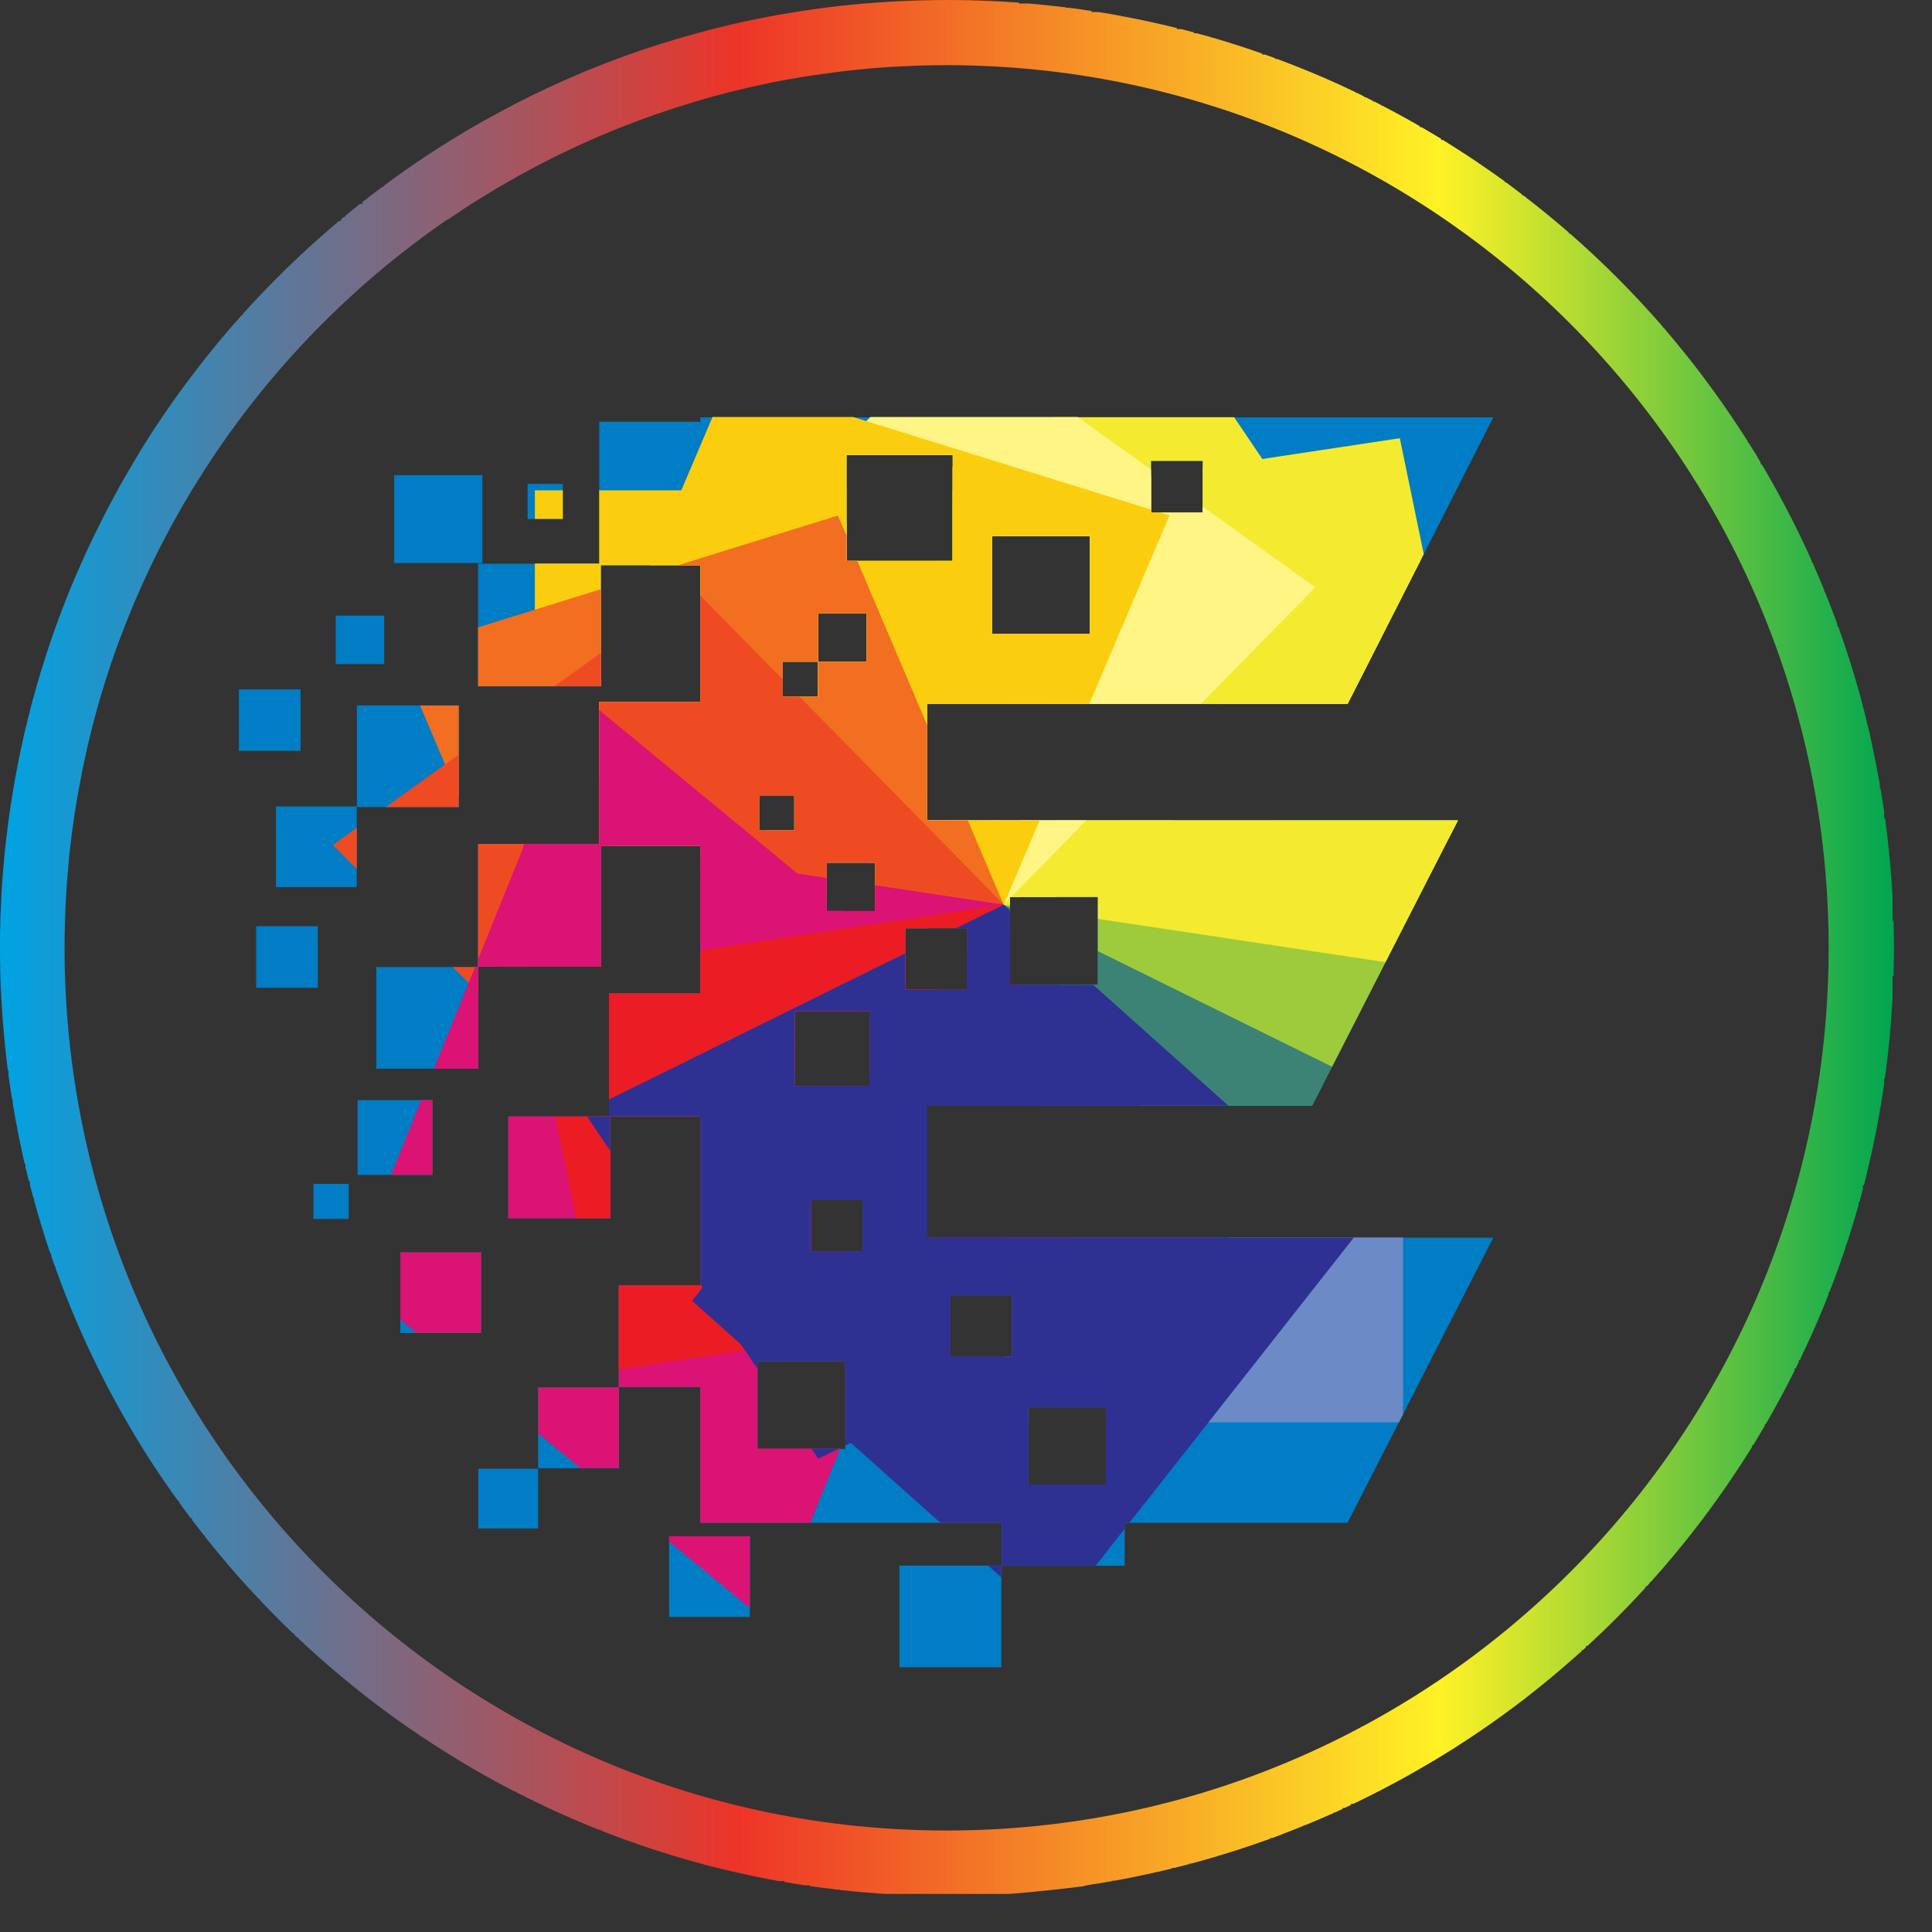 <svg width="34" height="34" viewBox="0 0 34 34" fill="none" xmlns="http://www.w3.org/2000/svg">
<rect x="0" y="0" width="34" height="34" fill="#333333" stroke="none"/>
<path fill-rule="evenodd" clip-rule="evenodd" d="M26.28 21.78L23.714 26.799H19.793V27.555H17.629V26.799H12.324V24.41H10.889V22.621H12.324V19.647H10.717V17.488H12.324V14.884H10.577V17.012H8.413V14.854H10.545V12.356H12.324V9.95H10.577V12.079H8.413V9.92H10.545V7.423H12.324V7.344H26.28L23.714 12.391H16.317V14.442H25.656L23.09 19.461H16.317V21.782H26.28V21.78ZM20.257 8.112V9.02H21.166V8.112H20.257ZM14.271 21.118V22.025H15.179V21.118H14.271ZM9.285 9.134H9.905V8.515H9.285V9.134ZM5.909 11.687H6.762V10.835H5.909V11.687ZM4.508 17.383H5.593V16.3H4.508V17.383ZM5.516 20.834H6.136V21.452H5.516V20.834ZM4.204 12.132H5.29V13.214H4.204V12.132ZM6.293 19.361H7.611V20.677H6.293V19.361ZM6.937 8.361V9.909H8.488V8.361H6.937ZM18.1 24.768V26.127H19.463V24.768H18.1ZM13.359 14.616H13.979V13.998H13.359V14.616ZM14.548 16.035H15.401V15.184H14.548V16.035ZM15.931 17.422H17.017V16.337H15.931V17.422ZM13.985 19.114H15.304V17.799H13.985V19.114ZM17.773 17.335H19.324V15.788H17.773V17.335ZM13.332 23.957V25.498H14.877V23.957H13.332ZM17.457 9.437V11.157H19.18V9.437H17.457ZM14.899 8.011V9.876H16.767V8.011H14.899ZM14.397 10.798V11.648H13.777V12.268H14.397V11.649H15.25V10.799H14.397V10.798ZM16.727 22.796V23.88H17.812V22.796H16.727ZM6.281 12.414H8.074V14.203H6.281V12.414ZM4.856 14.192H6.278V15.612H4.856V14.192ZM6.623 17.019V18.808H8.415V17.019H6.623ZM8.945 19.65V21.439H10.739V19.65H8.945ZM7.045 22.04V23.459H8.467V22.04H7.045ZM9.47 24.418V25.838H10.893V24.418H9.47ZM8.418 25.848V26.898H9.47V25.848H8.418ZM11.775 27.036V28.456H13.197V27.036H11.775ZM15.828 27.552V29.341H17.622V27.552H15.828Z" fill="#007DC4"/>
<path fill-rule="evenodd" clip-rule="evenodd" d="M24.619 25.03H19.461V24.766H18.099V25.03H17.665V23.875H17.811V22.791H17.665V21.778H24.691V24.89L24.62 25.028L24.619 25.03ZM17.663 19.458V15.921H17.77V17.333H19.321V15.921H24.688V16.33L23.089 19.458H17.662H17.663Z" fill="#6C8BC6"/>
<path fill-rule="evenodd" clip-rule="evenodd" d="M23.772 21.78L20.582 22.772L20.16 21.78H23.774H23.772ZM19.17 19.458L18.264 17.333L19.321 17.333V15.785H18.1L22.428 14.439H25.655L23.089 19.458H19.169H19.17ZM17.77 16.174L17.663 15.921L17.77 15.888V16.174Z" fill="#00A551"/>
<path fill-rule="evenodd" clip-rule="evenodd" d="M21.138 19.458L19.05 17.333H19.322V15.785H17.853L19.73 14.439L25.655 14.439L23.089 19.458L21.135 19.458H21.138ZM17.771 16.031L17.665 15.921L17.771 15.844V16.031ZM22.592 12.388L23.985 11.39L24.141 11.549L23.714 12.388H22.592Z" fill="#3C8376"/>
<path fill-rule="evenodd" clip-rule="evenodd" d="M23.441 18.772L19.322 16.739V15.785L17.771 15.785V15.975L17.665 15.923L18.666 14.44H25.657L23.442 18.773L23.441 18.772ZM20.051 12.388L21.789 9.816L24.373 11.09L23.713 12.388H20.051Z" fill="#9DCB3B"/>
<path fill-rule="evenodd" clip-rule="evenodd" d="M24.381 16.933L19.322 16.171V15.784H17.771V15.936L17.665 15.92L17.97 14.437H25.657L24.381 16.932V16.933ZM18.393 12.388L18.648 11.154H19.178V9.434H19.003L19.098 8.978L24.997 9.867L23.715 12.388H18.393Z" fill="#F4EA30"/>
<path fill-rule="evenodd" clip-rule="evenodd" d="M24.634 7.711L25.056 9.752L23.715 12.388L16.937 12.388L16.418 9.873H16.768V8.898L20.259 8.372V9.02H21.168V8.235L24.634 7.712V7.711ZM25.504 14.74L18.568 15.784L17.771 15.784L17.772 15.904L17.663 15.921L17.358 14.439H25.656L25.502 14.74H25.504ZM17.456 9.433V11.152H19.178V9.433H17.456Z" fill="#F4EA30"/>
<path fill-rule="evenodd" clip-rule="evenodd" d="M21.718 7.341L24.32 11.194L23.713 12.388L16.315 12.388V13.927L14.773 11.645H15.246V10.795H14.393V11.083L13.537 9.816L14.895 9.146V9.873H16.763V8.224L18.551 7.342H21.715L21.718 7.341ZM20.668 14.439L17.939 15.785L17.771 15.785L17.772 15.868L17.663 15.921L16.662 14.439H20.668ZM20.256 8.112V9.02H21.165V8.112H20.256ZM17.454 9.435V11.154H19.177V9.435H17.454Z" fill="#F4EA30"/>
<path fill-rule="evenodd" clip-rule="evenodd" d="M18.97 7.341L20.256 8.263V9.019H21.165V8.915L23.147 10.336L21.133 12.387H16.317V14.438H19.119L17.797 15.784H17.771V15.81L17.662 15.92L12.322 12.091V10.389L15.317 7.339H18.969L18.97 7.341ZM17.456 9.435V11.154L19.178 11.154V9.434L17.456 9.435ZM14.898 8.008V9.873H16.766V8.008H14.898ZM14.396 10.795V11.645H13.776V12.265H14.396V11.646H15.249V10.796H14.396V10.795Z" fill="#FFF584"/>
<path fill-rule="evenodd" clip-rule="evenodd" d="M15.021 7.341L20.257 8.969L20.256 9.019H20.417L20.582 9.07L19.17 12.387H16.317V14.438H18.296L17.665 15.92L15.399 15.215V15.181H15.289L13.466 14.614H13.979V13.995H13.359V14.58L10.546 13.705V12.354H12.325V9.948H11.428L12.539 7.339H15.022L15.021 7.341ZM10.521 12.076H10.575V11.947L10.521 12.076ZM17.456 9.433V11.152H19.178V9.433H17.456ZM14.897 8.006V9.871H16.766V8.006H14.897ZM14.395 10.793V11.643H13.775V12.263H14.395L14.396 11.645H15.248V10.795H14.396L14.395 10.793Z" fill="#FACE0E"/>
<path fill-rule="evenodd" clip-rule="evenodd" d="M9.413 8.63H9.905V9.132H9.413V8.63ZM10.545 8.63V9.917H9.413V12.076L10.575 12.076L10.575 9.948H12.323V12.353H10.543V14.851H9.411V15.92H10.574V14.881H12.322V15.92H14.544V15.181H15.397V15.92L17.662 15.92L17.662 14.438H16.315V12.387H17.662V11.153H17.453V9.433H17.662V8.629H16.763V9.87H14.895V8.629H10.542L10.545 8.63ZM13.358 14.615V13.997H13.978V14.615H13.358ZM14.394 10.793H15.247V11.643H14.394V12.262H13.774V11.642H14.394V10.792V10.793Z" fill="#FACE0E"/>
<path fill-rule="evenodd" clip-rule="evenodd" d="M8.413 11.04L10.577 10.368V12.078H8.413V11.04ZM11.924 9.949H12.326V12.355H10.546V14.852H8.429L9.349 17.011H10.577V14.883H12.324V17.487H10.717V18.081L15.93 16.461V16.336H16.332L17.663 15.923L17.032 14.44H16.317V12.761L15.088 9.874H14.898V9.426L14.746 9.073L11.924 9.95V9.949ZM8.074 14.019L7.392 12.416H8.074V14.019ZM13.359 14.616V13.998H13.979V14.616H13.359ZM14.548 16.035V15.184H15.401V16.035H14.548ZM14.396 10.796H15.249V11.646H14.396V12.265H13.776V11.645H14.396V10.795V10.796Z" fill="#F26E21"/>
<path fill-rule="evenodd" clip-rule="evenodd" d="M5.86 14.869L6.279 14.569V15.296L5.86 14.87V14.869ZM6.787 14.204L8.074 13.281V14.204H6.787ZM9.754 12.078L10.577 11.488V12.078H9.754ZM12.324 10.484V12.355H10.545V14.852H8.413V17.011H10.577V14.883H12.324V17.487H10.717L10.717 19.646H12.324V19.748L13.983 18.558V17.796H15.049L15.93 17.164V16.334H17.016V16.386L17.665 15.92L14.074 12.262H13.777V11.96L12.326 10.483L12.324 10.484ZM10.739 19.838L10.555 19.65H10.739V19.838ZM8.417 17.473L7.972 17.019H8.417V17.473ZM13.359 14.615V13.997H13.979V14.615H13.359ZM14.548 16.034V15.182H15.401V16.034H14.548Z" fill="#EF4B23"/>
<path fill-rule="evenodd" clip-rule="evenodd" d="M6.883 20.674L7.414 19.359H7.611V20.674H6.883ZM7.637 18.808L8.36 17.019H8.417V18.808H7.637ZM8.413 17.011H10.577V14.883H12.324V17.487H10.717L10.717 19.646H12.324V22.62H10.889V24.409H12.324V26.798H14.259L14.787 25.493H13.33V23.951H14.875V25.274L16.317 21.703V19.456H17.225L17.663 18.369L16.508 17.415H15.93V16.938L14.83 16.029H14.547V15.796L10.545 12.495V14.849H9.235L8.413 16.885V17.011ZM13.197 28.301L11.775 27.128V27.035H13.197V28.301ZM10.209 25.835L9.47 25.225V24.416H10.893V25.835H10.209ZM7.328 23.457L7.046 23.224V22.038H8.468V23.456H7.328V23.457ZM14.272 21.117H15.181V22.024H14.272V21.117ZM13.985 19.112V17.796H15.304V19.112H13.985ZM8.947 19.648H10.74V21.437H8.947V19.648Z" fill="#DA1374"/>
<path fill-rule="evenodd" clip-rule="evenodd" d="M8.406 18.808L8.417 18.754L8.417 18.808L8.406 18.808ZM8.776 17.011L9.222 14.852L10.545 14.852L10.545 14.848L10.778 14.883L10.577 14.883V17.011L8.776 17.011ZM12.325 15.116L12.324 17.487H10.717L10.717 19.646H12.324L12.325 22.275L16.232 22.864L16.456 21.778H16.317V19.457H16.934L17.664 15.92L15.399 15.579V16.032H14.546V15.451L12.323 15.116H12.325ZM14.271 21.117H15.179V22.024H14.271V21.117ZM15.93 17.419L15.93 16.334H17.016L17.016 17.419H15.93ZM13.984 19.112L13.983 17.796L15.303 17.796V19.112H13.984ZM8.946 19.648H10.739V21.437H8.946V19.648Z" fill="#DA1374"/>
<path fill-rule="evenodd" clip-rule="evenodd" d="M10.14 21.439L9.771 19.65H10.739V21.439H10.14ZM10.43 17.011L10.577 16.989L10.577 17.011H10.43ZM12.324 16.725V17.488H10.717V19.647H12.324V22.621H10.889V24.101L16.726 23.222V22.792H17.811V23.058L19.096 22.864L18.873 21.778H16.318V19.457H18.395L17.956 17.331H17.773V16.442L17.665 15.92L12.326 16.724L12.324 16.725ZM14.271 21.117H15.179V22.024H14.271V21.117ZM15.93 17.419L15.93 16.334H17.016L17.016 17.419H15.93ZM13.984 19.112L13.983 17.796L15.303 17.796V19.112H13.984Z" fill="#EC1C24"/>
<path fill-rule="evenodd" clip-rule="evenodd" d="M14.401 25.672L14.28 25.494H14.762L14.4 25.672H14.401ZM13.33 24.088L12.324 22.599L12.324 19.647H10.717V19.349L15.93 16.777L15.93 17.419H17.016L17.016 16.334L16.826 16.334L17.665 15.921L17.773 16.081V17.333H18.619L20.056 19.458H16.319V21.78H21.625L21.793 22.028L14.878 25.439V23.952H13.333V24.087L13.33 24.088ZM10.739 20.252V19.65H10.332L10.739 20.252ZM14.271 21.117V22.024H15.179V21.117H14.271ZM13.984 19.112H15.303V17.796L13.983 17.796L13.984 19.112ZM16.724 22.792V23.876H17.809V22.792H16.724Z" fill="#2E3191"/>
<path fill-rule="evenodd" clip-rule="evenodd" d="M17.62 27.759L17.389 27.551H17.62V27.759ZM16.55 26.799H17.629V27.555H19.281L19.793 26.904L19.793 26.799H19.875L23.825 21.78H16.317V19.458H21.617L19.241 17.333H17.772V16.018L17.663 15.923L17.014 16.748V17.42H16.484L15.301 18.925V19.113H15.153L12.18 22.892L13.368 23.954H14.875V25.303L16.55 26.8V26.799ZM14.271 21.117H15.179V22.024H14.271V21.117ZM18.099 24.766H19.461V26.125H18.099L18.099 24.766ZM16.726 22.792H17.811L17.811 23.876H16.726V22.792Z" fill="#2E3191"/>
<path fill-rule="evenodd" clip-rule="evenodd" d="M7.88 3.866C7.952 3.816 8.026 3.767 8.098 3.719L8.149 3.684C8.246 3.62 8.345 3.557 8.445 3.496L8.486 3.471C8.561 3.424 8.638 3.378 8.714 3.332L8.718 3.329C8.76 3.306 8.8 3.281 8.842 3.257C8.912 3.216 8.984 3.174 9.057 3.134L9.13 3.092C9.212 3.048 9.294 3.002 9.377 2.958C9.414 2.938 9.452 2.919 9.488 2.899C9.557 2.863 9.627 2.827 9.696 2.793C9.746 2.768 9.796 2.743 9.847 2.718C9.91 2.687 9.972 2.658 10.034 2.629C10.079 2.608 10.125 2.586 10.17 2.565C10.232 2.538 10.293 2.51 10.354 2.482C10.413 2.457 10.473 2.429 10.531 2.404C10.589 2.379 10.648 2.354 10.706 2.331C10.771 2.305 10.838 2.275 10.904 2.25C10.946 2.234 10.988 2.217 11.029 2.202C11.103 2.173 11.176 2.145 11.25 2.117C11.298 2.099 11.347 2.081 11.395 2.065C11.469 2.037 11.544 2.011 11.619 1.986C11.66 1.972 11.702 1.958 11.743 1.944C11.829 1.915 11.914 1.887 12.002 1.861L12.093 1.832C12.183 1.804 12.273 1.776 12.364 1.751L12.461 1.722C12.553 1.697 12.646 1.671 12.739 1.647L12.813 1.628C12.917 1.602 13.021 1.577 13.126 1.552L13.193 1.536C13.296 1.513 13.397 1.491 13.5 1.47L13.558 1.457C13.666 1.435 13.774 1.414 13.882 1.395L13.935 1.387C14.05 1.366 14.165 1.346 14.28 1.33L14.317 1.324C14.432 1.308 14.547 1.291 14.663 1.276L14.691 1.272C14.812 1.256 14.932 1.242 15.053 1.23L15.089 1.226C15.213 1.213 15.335 1.202 15.46 1.192H15.473C15.597 1.183 15.72 1.174 15.844 1.168H15.87C15.995 1.161 16.12 1.155 16.245 1.152H16.272C16.401 1.148 16.529 1.147 16.658 1.147C25.232 1.147 32.181 8.102 32.181 16.681C32.181 25.26 25.232 32.214 16.658 32.214C8.084 32.214 1.136 25.256 1.136 16.677C1.136 16.546 1.137 16.416 1.142 16.286V16.257C1.146 16.136 1.15 16.017 1.155 15.896L1.158 15.854C1.164 15.735 1.172 15.619 1.18 15.502L1.183 15.466C1.193 15.343 1.204 15.221 1.215 15.099V15.084C1.23 14.956 1.244 14.83 1.26 14.705L1.262 14.684C1.278 14.565 1.294 14.446 1.312 14.326L1.318 14.292C1.336 14.178 1.354 14.063 1.375 13.951L1.383 13.906C1.404 13.794 1.425 13.682 1.447 13.571L1.454 13.532C1.479 13.414 1.504 13.298 1.53 13.18L1.534 13.159C1.562 13.043 1.59 12.925 1.62 12.808L1.63 12.769C1.658 12.662 1.687 12.556 1.716 12.449L1.731 12.392C1.76 12.29 1.791 12.188 1.823 12.087L1.839 12.032C1.871 11.929 1.905 11.828 1.938 11.728L1.954 11.677C1.992 11.569 2.029 11.46 2.068 11.354L2.089 11.298C2.125 11.202 2.161 11.107 2.199 11.011L2.228 10.936C2.264 10.846 2.3 10.757 2.337 10.667L2.369 10.591C2.407 10.504 2.446 10.416 2.484 10.329L2.519 10.253C2.559 10.164 2.601 10.075 2.642 9.986L2.687 9.893C2.728 9.806 2.773 9.719 2.816 9.633C2.83 9.605 2.844 9.576 2.859 9.55C2.899 9.471 2.941 9.392 2.984 9.312L3.034 9.22C3.075 9.145 3.117 9.07 3.16 8.995C3.178 8.963 3.196 8.93 3.214 8.899C3.256 8.829 3.299 8.755 3.342 8.684C3.367 8.643 3.392 8.601 3.418 8.56C3.458 8.494 3.498 8.429 3.54 8.364C3.566 8.322 3.594 8.279 3.622 8.236C3.666 8.169 3.711 8.099 3.756 8.031C3.779 7.998 3.802 7.963 3.824 7.93C3.869 7.865 3.914 7.8 3.959 7.736C3.984 7.7 4.009 7.665 4.035 7.629C4.078 7.568 4.123 7.507 4.168 7.446C4.203 7.399 4.238 7.352 4.272 7.306C4.31 7.256 4.347 7.208 4.385 7.159C4.425 7.106 4.467 7.054 4.508 7.002C4.543 6.958 4.579 6.914 4.615 6.869C4.655 6.819 4.695 6.771 4.736 6.722C5.646 5.631 6.703 4.667 7.876 3.86L7.88 3.866ZM19.158 33.172C19.298 33.151 19.436 33.129 19.575 33.104V33.097H19.617C19.855 33.054 20.091 33.005 20.326 32.953V32.947H20.355C20.446 32.926 20.537 32.904 20.627 32.882V32.871H20.67C20.756 32.85 20.84 32.828 20.926 32.806V32.796H20.962C21.05 32.773 21.139 32.749 21.226 32.724V32.72H21.238C21.616 32.612 21.986 32.492 22.352 32.359V32.346H22.392C22.455 32.323 22.516 32.298 22.577 32.275V32.269H22.589C22.712 32.224 22.832 32.175 22.951 32.126V32.12H22.97C23.14 32.05 23.309 31.978 23.477 31.903V31.895H23.497C23.541 31.875 23.584 31.855 23.627 31.834V31.819H23.657C23.698 31.801 23.737 31.781 23.777 31.763V31.744H23.818C24.161 31.58 24.498 31.405 24.827 31.22L24.83 31.218C24.954 31.148 25.079 31.075 25.203 31.002V30.994H25.218C25.339 30.922 25.459 30.847 25.579 30.772V30.769H25.584C25.658 30.722 25.731 30.675 25.805 30.626V30.619H25.816C25.964 30.522 26.11 30.422 26.256 30.32L26.258 30.318C26.358 30.248 26.458 30.175 26.557 30.103V30.094H26.57C26.668 30.021 26.762 29.949 26.858 29.876V29.868H26.867C27.146 29.651 27.418 29.425 27.683 29.192L27.758 29.126V29.116H27.769C27.79 29.097 27.812 29.079 27.834 29.059V29.041H27.854L27.909 28.991V28.966H27.935C28.292 28.639 28.633 28.297 28.959 27.94V27.915H28.983L29.034 27.858V27.84H29.051L29.109 27.774V27.765H29.117C29.375 27.476 29.622 27.178 29.859 26.87V26.864H29.864C29.939 26.767 30.012 26.67 30.084 26.572V26.563H30.09C30.27 26.319 30.442 26.07 30.608 25.816V25.812H30.611C30.686 25.697 30.761 25.58 30.833 25.464V25.437H30.85C30.894 25.364 30.939 25.29 30.983 25.217V25.211H30.986C31.009 25.171 31.034 25.131 31.058 25.091V25.062H31.075C31.253 24.754 31.423 24.439 31.582 24.12V24.085H31.599C31.618 24.047 31.638 24.008 31.657 23.969V23.936H31.674C31.693 23.894 31.713 23.852 31.732 23.812V23.786H31.744C31.765 23.742 31.786 23.697 31.807 23.651V23.635H31.814C31.836 23.585 31.86 23.536 31.882 23.486C31.987 23.252 32.087 23.014 32.181 22.774V22.736H32.195C32.242 22.617 32.287 22.496 32.331 22.377V22.362H32.337C32.36 22.297 32.384 22.23 32.406 22.165V22.137H32.416C32.438 22.073 32.459 22.01 32.481 21.945V21.911H32.492C32.541 21.764 32.587 21.617 32.631 21.468V21.461H32.634C32.659 21.377 32.684 21.294 32.707 21.211V21.16H32.721C32.742 21.085 32.763 21.01 32.782 20.935V20.859H32.803C32.822 20.785 32.839 20.71 32.857 20.636V20.633C32.911 20.41 32.961 20.183 33.007 19.957C33.033 19.824 33.058 19.69 33.082 19.555V19.507H33.09C33.114 19.365 33.136 19.224 33.157 19.081V18.981H33.17C33.236 18.514 33.281 18.04 33.306 17.561V17.18H33.322C33.326 17.022 33.329 16.863 33.33 16.703V16.656C33.33 16.505 33.327 16.355 33.323 16.204H33.306V15.796C33.281 15.326 33.237 14.86 33.175 14.401H33.157V14.275C33.137 14.142 33.116 14.008 33.094 13.876H33.082V13.802C33.037 13.55 32.987 13.299 32.933 13.051V13.045C32.911 12.947 32.889 12.848 32.865 12.75H32.858V12.722C32.836 12.631 32.814 12.54 32.79 12.45H32.783V12.424C32.76 12.332 32.735 12.241 32.709 12.149C32.602 11.767 32.481 11.392 32.348 11.024H32.333V10.982C32.31 10.921 32.287 10.86 32.265 10.798H32.258V10.781C32.212 10.66 32.166 10.541 32.118 10.423H32.108V10.398C32.061 10.28 32.011 10.164 31.961 10.047H31.958V10.04C31.937 9.992 31.916 9.945 31.896 9.896H31.883V9.869C31.657 9.364 31.407 8.872 31.134 8.395C31.091 8.318 31.047 8.243 31.002 8.17H30.984V8.138C30.961 8.098 30.939 8.059 30.914 8.019H30.91V8.01C30.865 7.937 30.819 7.865 30.773 7.793H30.76V7.771C30.57 7.471 30.371 7.178 30.165 6.891H30.16V6.885C30.088 6.786 30.016 6.688 29.943 6.591H29.936V6.581C29.743 6.329 29.543 6.08 29.338 5.839H29.336V5.836C29.316 5.813 29.296 5.788 29.275 5.764H29.262V5.749C28.757 5.167 28.212 4.62 27.632 4.113H27.611V4.095L27.546 4.038H27.536V4.029C27.39 3.905 27.243 3.783 27.093 3.662H27.085V3.656C26.992 3.583 26.899 3.51 26.806 3.437H26.785V3.421C26.693 3.35 26.6 3.281 26.507 3.211H26.486V3.196C26.389 3.125 26.29 3.055 26.192 2.987H26.185V2.983C26.041 2.881 25.894 2.783 25.747 2.687H25.735V2.68C25.662 2.632 25.587 2.585 25.512 2.538C25.472 2.513 25.433 2.488 25.393 2.463H25.362V2.443C25.29 2.399 25.217 2.356 25.145 2.313H25.138V2.309C25.097 2.285 25.057 2.262 25.017 2.238H24.986V2.22C24.817 2.123 24.647 2.029 24.475 1.937H24.461V1.93C24.418 1.908 24.375 1.884 24.332 1.862H24.311V1.851L24.186 1.787H24.161V1.775C24.119 1.754 24.076 1.733 24.035 1.712H24.011V1.7C23.968 1.679 23.927 1.657 23.884 1.636H23.861V1.625C23.816 1.603 23.77 1.582 23.723 1.56H23.712V1.554C23.662 1.531 23.613 1.507 23.563 1.485C23.393 1.407 23.219 1.333 23.044 1.26H23.038V1.258C22.915 1.208 22.792 1.158 22.669 1.111H22.662V1.108C22.598 1.083 22.534 1.059 22.47 1.036H22.437V1.023C22.38 1.003 22.322 0.982 22.264 0.961H22.212V0.943C21.924 0.842 21.631 0.747 21.335 0.661H21.312V0.654C21.231 0.631 21.15 0.609 21.069 0.587H21.012V0.571C20.937 0.55 20.863 0.531 20.786 0.512H20.711V0.494C20.398 0.416 20.081 0.347 19.762 0.287H19.736V0.281C19.602 0.257 19.467 0.233 19.331 0.212H19.21V0.193C19.08 0.173 18.948 0.154 18.816 0.137H18.76V0.13C18.543 0.103 18.325 0.082 18.106 0.062H17.934V0.047C17.517 0.015 17.095 0 16.669 0H16.643C16.514 0 16.385 0.003 16.257 0.006H16.223C16.087 0.01 15.952 0.015 15.818 0.022H15.799C15.668 0.029 15.536 0.037 15.404 0.047L15.375 0.05L15.232 0.061H15.221C15.14 0.068 15.062 0.075 14.981 0.083L14.945 0.087C14.816 0.1 14.688 0.115 14.561 0.13L14.54 0.133C14.412 0.15 14.285 0.166 14.157 0.186L14.104 0.194C13.979 0.214 13.856 0.234 13.733 0.255L13.692 0.262C13.576 0.283 13.459 0.305 13.343 0.329L13.286 0.34C13.168 0.365 13.05 0.39 12.934 0.417L12.864 0.433C12.76 0.458 12.656 0.483 12.552 0.509L12.462 0.532C12.358 0.559 12.255 0.588 12.153 0.617L12.058 0.643C11.96 0.671 11.861 0.7 11.763 0.731C11.727 0.742 11.691 0.753 11.655 0.764C11.563 0.793 11.472 0.824 11.38 0.853C11.344 0.865 11.309 0.876 11.275 0.887C11.183 0.919 11.091 0.951 11 0.984C10.956 1.001 10.911 1.018 10.867 1.033C10.788 1.062 10.71 1.093 10.632 1.122C10.581 1.143 10.53 1.162 10.478 1.183C10.401 1.213 10.323 1.245 10.245 1.278C10.2 1.298 10.154 1.317 10.109 1.337C10.039 1.367 9.969 1.398 9.9 1.428C9.839 1.455 9.778 1.484 9.717 1.511C9.652 1.542 9.586 1.572 9.521 1.603C9.46 1.632 9.401 1.661 9.341 1.69C9.29 1.715 9.24 1.74 9.188 1.767C9.122 1.8 9.054 1.834 8.989 1.869C8.93 1.9 8.873 1.93 8.815 1.961C8.747 1.997 8.679 2.034 8.611 2.072C8.57 2.095 8.527 2.119 8.485 2.142C8.418 2.18 8.351 2.219 8.284 2.257C8.233 2.287 8.181 2.317 8.131 2.348C8.058 2.392 7.986 2.436 7.914 2.481L7.81 2.546C7.726 2.599 7.643 2.651 7.561 2.705L7.463 2.77C7.392 2.819 7.321 2.866 7.251 2.913C7.208 2.942 7.166 2.972 7.124 3.002C6.999 3.089 6.876 3.178 6.754 3.27V3.288H6.729C6.636 3.357 6.544 3.426 6.453 3.497V3.512H6.432L6.378 3.555V3.587H6.336C6.275 3.636 6.213 3.686 6.152 3.736V3.738H6.149L6.077 3.798V3.815H6.058L6.002 3.86V3.889H5.967C5.852 3.985 5.739 4.084 5.626 4.183V4.19H5.618C5.146 4.609 4.697 5.054 4.275 5.523V5.542H4.258L4.2 5.607V5.617H4.192L4.106 5.714C4.074 5.752 4.042 5.789 4.01 5.825C3.957 5.886 3.906 5.947 3.855 6.008C3.823 6.047 3.791 6.084 3.761 6.123C3.709 6.186 3.659 6.248 3.609 6.312C3.575 6.356 3.539 6.401 3.504 6.446C3.457 6.506 3.411 6.567 3.365 6.628C3.329 6.675 3.294 6.722 3.258 6.769C3.213 6.832 3.167 6.893 3.122 6.955C3.089 7.001 3.057 7.047 3.024 7.094C2.974 7.166 2.923 7.237 2.874 7.31C2.851 7.343 2.828 7.378 2.805 7.413C2.755 7.486 2.706 7.561 2.658 7.636L2.593 7.739C2.543 7.816 2.494 7.895 2.447 7.973C2.427 8.005 2.408 8.037 2.389 8.07C2.339 8.153 2.29 8.236 2.242 8.32C2.221 8.354 2.2 8.39 2.181 8.425C2.131 8.512 2.082 8.6 2.035 8.689L1.984 8.784C1.936 8.873 1.889 8.96 1.843 9.05L1.798 9.141C1.753 9.228 1.709 9.317 1.666 9.405L1.622 9.496C1.579 9.587 1.536 9.677 1.495 9.767L1.458 9.85C1.413 9.949 1.37 10.047 1.327 10.147L1.301 10.208C1.255 10.315 1.211 10.425 1.168 10.534L1.139 10.608C1.099 10.712 1.058 10.816 1.021 10.92L0.996 10.988C0.959 11.09 0.922 11.193 0.888 11.297L0.864 11.369C0.828 11.476 0.793 11.582 0.76 11.691L0.742 11.747C0.707 11.86 0.674 11.972 0.642 12.084L0.628 12.133C0.594 12.255 0.56 12.377 0.528 12.5L0.519 12.54C0.488 12.66 0.459 12.778 0.431 12.898L0.42 12.945C0.394 13.062 0.368 13.18 0.344 13.298L0.334 13.348C0.311 13.467 0.287 13.586 0.266 13.705L0.258 13.75C0.236 13.872 0.216 13.994 0.197 14.117L0.19 14.157C0.171 14.29 0.151 14.424 0.135 14.558V14.562C0.118 14.697 0.101 14.831 0.087 14.966L0.083 14.999C0.071 15.125 0.06 15.253 0.05 15.38L0.046 15.422C0.036 15.548 0.029 15.674 0.022 15.803V15.842C0.014 15.971 0.01 16.1 0.006 16.23V16.264C0.001 16.387 0 16.509 0 16.631V16.682C0 17.206 0.025 17.724 0.072 18.234H0.075V18.263C0.093 18.454 0.114 18.644 0.137 18.834H0.15V18.922C0.169 19.069 0.191 19.214 0.215 19.36H0.225V19.422C0.247 19.553 0.269 19.682 0.294 19.811H0.3V19.842C0.322 19.957 0.344 20.073 0.369 20.186H0.375V20.211C0.394 20.303 0.413 20.394 0.436 20.486H0.449V20.544C0.469 20.625 0.488 20.706 0.509 20.787H0.526V20.852C0.547 20.931 0.567 21.009 0.59 21.086H0.601V21.129C0.624 21.215 0.649 21.301 0.674 21.387H0.676V21.393C0.742 21.619 0.811 21.842 0.888 22.064H0.902V22.103C0.922 22.165 0.945 22.227 0.967 22.29H0.977V22.316C1 22.383 1.025 22.449 1.049 22.514H1.051V22.52C1.097 22.643 1.146 22.767 1.194 22.889H1.201V22.907C1.25 23.026 1.298 23.147 1.35 23.265H1.351V23.267C1.595 23.834 1.868 24.385 2.171 24.916H2.176V24.926C2.246 25.048 2.318 25.17 2.39 25.29H2.401V25.31C2.473 25.429 2.548 25.548 2.623 25.666H2.626V25.672C2.673 25.745 2.722 25.819 2.77 25.891H2.776V25.899C2.824 25.971 2.873 26.045 2.923 26.116H2.927V26.121C2.995 26.221 3.064 26.319 3.135 26.416H3.153V26.441C3.201 26.508 3.25 26.576 3.3 26.642H3.304V26.648C3.322 26.672 3.34 26.695 3.357 26.719H3.379V26.748C3.448 26.839 3.518 26.929 3.589 27.02H3.604V27.039C3.844 27.341 4.093 27.637 4.353 27.921C4.375 27.947 4.399 27.971 4.422 27.996H4.428V28.003L4.492 28.071H4.503V28.083L4.561 28.145H4.578V28.163C4.766 28.362 4.96 28.557 5.157 28.746H5.177V28.765C5.196 28.785 5.217 28.803 5.236 28.821H5.252V28.835L5.317 28.896H5.327V28.904C5.35 28.926 5.374 28.948 5.397 28.971H5.401V28.975C5.596 29.154 5.795 29.327 5.998 29.497H6.002V29.5C6.123 29.6 6.245 29.7 6.367 29.797H6.377V29.805C6.47 29.879 6.565 29.951 6.66 30.023H6.676V30.035C6.772 30.108 6.869 30.178 6.966 30.248H6.976V30.255C7.264 30.461 7.561 30.659 7.864 30.848H7.876V30.856C7.995 30.93 8.115 31.003 8.235 31.074H8.251V31.084C8.467 31.211 8.686 31.333 8.91 31.45H8.926V31.458C8.968 31.48 9.009 31.502 9.051 31.525H9.076V31.537C9.118 31.558 9.159 31.579 9.201 31.599H9.226V31.612C9.267 31.633 9.309 31.654 9.352 31.674H9.377V31.687L9.507 31.749H9.527V31.759C9.574 31.781 9.621 31.803 9.668 31.826H9.677V31.83C9.96 31.961 10.248 32.085 10.539 32.201H10.577V32.215C10.695 32.261 10.814 32.307 10.933 32.351H10.951V32.358C11.017 32.382 11.082 32.404 11.146 32.427H11.176V32.438C11.394 32.515 11.613 32.585 11.835 32.653H11.852V32.659C12.021 32.71 12.191 32.759 12.364 32.804H12.377V32.809C12.47 32.834 12.563 32.857 12.656 32.879H12.677V32.885C12.774 32.908 12.873 32.932 12.971 32.954H12.977C13.218 33.01 13.462 33.061 13.708 33.104H13.802V33.119C13.923 33.14 14.045 33.161 14.167 33.179H14.253V33.191C14.414 33.215 14.576 33.236 14.74 33.255H14.778V33.259C15.043 33.29 15.308 33.312 15.578 33.33H17.755C18.194 33.301 18.945 33.211 19.056 33.196M8.475 2.144C8.409 2.181 8.341 2.22 8.274 2.259L8.475 2.144Z" fill="url(#paint0_linear_1537_4268)"/>
<defs>
<linearGradient id="paint0_linear_1537_4268" x1="-0.01" y1="16.659" x2="33.331" y2="16.659" gradientUnits="userSpaceOnUse">
<stop stop-color="#00A3E3"/>
<stop offset="0.39" stop-color="#ED3428"/>
<stop offset="0.76" stop-color="#FFF225"/>
<stop offset="1" stop-color="#00A551"/>
</linearGradient>
</defs>
</svg>
